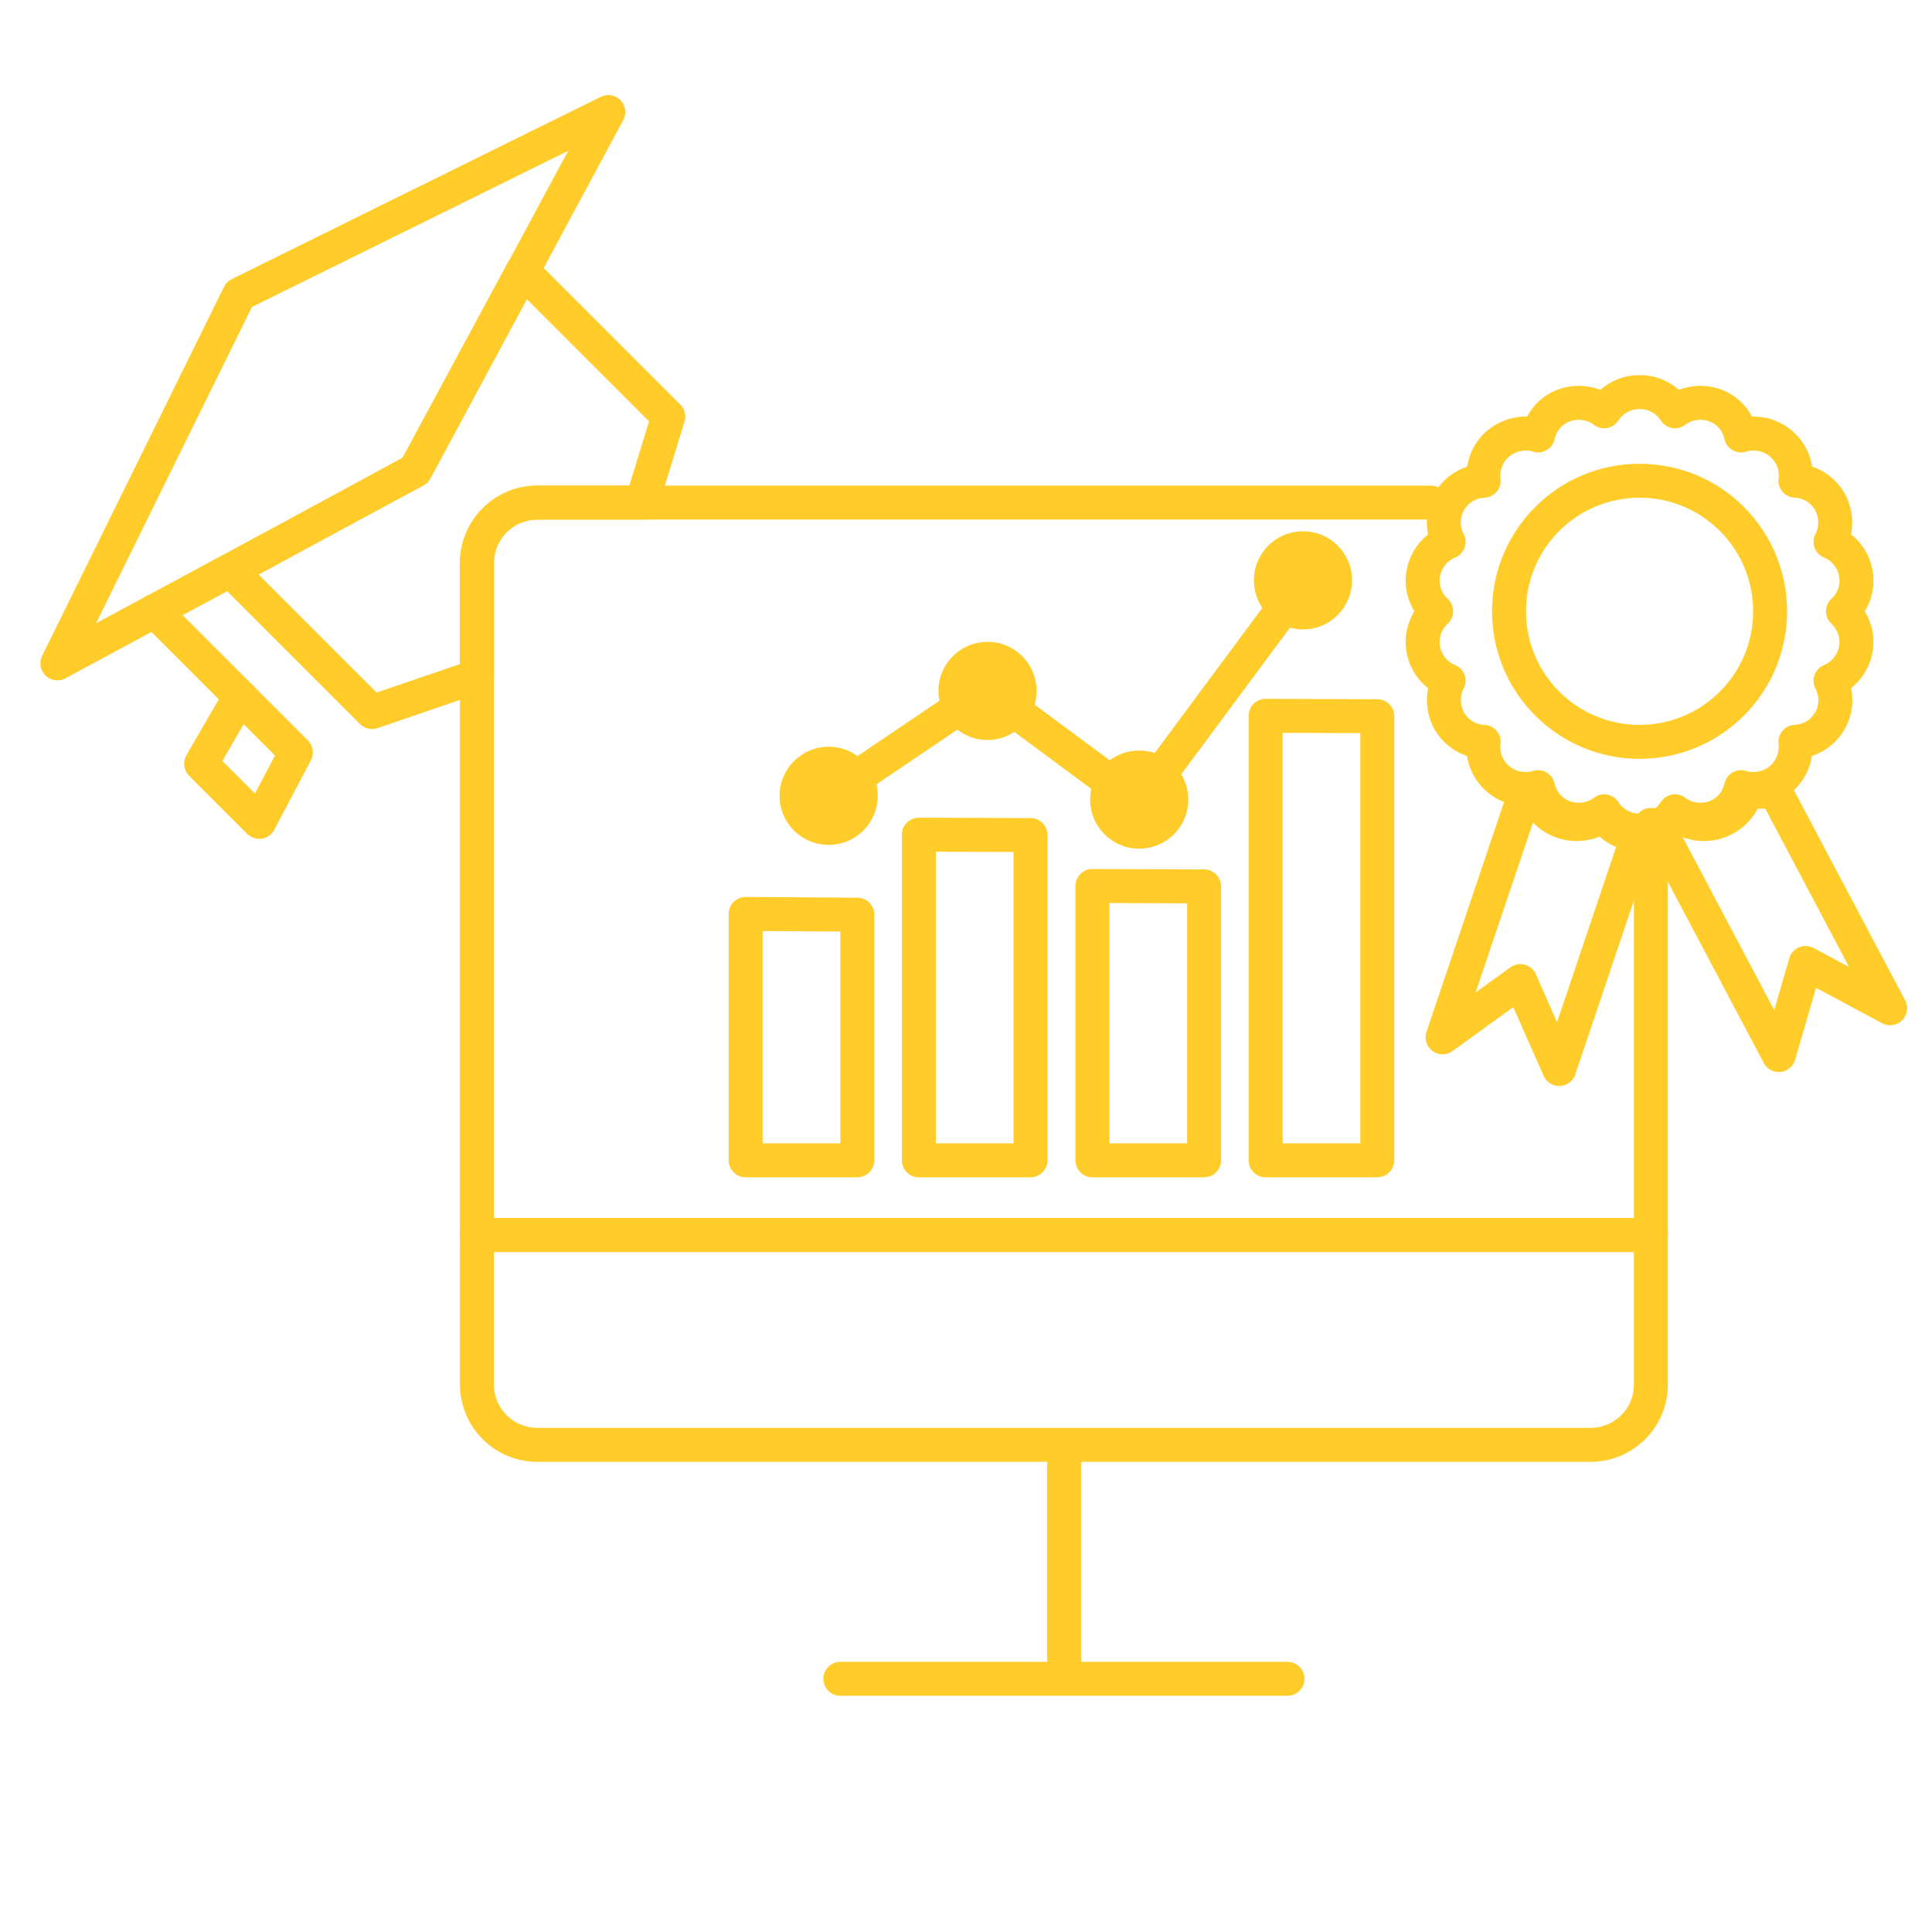 <svg enable-background="new 0 0 512 512" viewBox="0 0 512 512" xmlns="http://www.w3.org/2000/svg" width="300" height="300" version="1.1" xmlns:xlink="http://www.w3.org/1999/xlink" xmlns:svgjs="http://svgjs.dev/svgjs"><g transform="matrix(1,0,0,1,0,0)"><g id="book"/><g id="online_learning"/><g id="online_learning_1_"/><g id="online_courses"/><g id="write"/><g id="test"/><g id="Online_quiz"/><g id="Timer"/><g id="dash_board"/><g id="Report_cord"/><g id="chart"><g id="XMLID_165_"><g id="art_board_24" style="fill:none;stroke:#000;stroke-width:9;stroke-linecap:round;stroke-linejoin:round;stroke-miterlimit:10"><path id="XMLID_4105_" d="m161.2 29.7-51.1 95-94.9 51.1 48.2-97.8z" fill="none" stroke="#ffcc29ff" data-original-stroke-color="#000000ff" stroke-width="9" data-original-stroke-width="9"/><path id="XMLID_4107_" d="m78.4 199.4-9.7 18.4-15.4-15.4 10.3-17.8z" fill="none" stroke="#ffcc29ff" data-original-stroke-color="#000000ff" stroke-width="9" data-original-stroke-width="9"/><path id="XMLID_4108_" d="m40.9 161.9 23.7 23.7" fill="none" stroke="#ffcc29ff" data-original-stroke-color="#000000ff" stroke-width="9" data-original-stroke-width="9"/><path id="XMLID_522_" d="m126.4 149.2c0-8.9 7.2-16 16-16h27.7l7-22.8-38.6-38.6-28.5 52.8-48.9 26.6 37.5 37.5 27.8-9.5z" fill="none" stroke="#ffcc29ff" data-original-stroke-color="#000000ff" stroke-width="9" data-original-stroke-width="9"/></g><g id="XMLID_195_"><g id="XMLID_196_"><g id="XMLID_331_" style="fill:none;stroke:#000;stroke-width:9;stroke-linecap:round;stroke-linejoin:round;stroke-miterlimit:10"><g id="XMLID_336_"><path id="XMLID_338_" d="m282 383.6v61.2" fill="none" stroke="#ffcc29ff" data-original-stroke-color="#000000ff" stroke-width="9" data-original-stroke-width="9"/><path id="XMLID_337_" d="m222.7 444.9h118.5" fill="none" stroke="#ffcc29ff" data-original-stroke-color="#000000ff" stroke-width="9" data-original-stroke-width="9"/></g><path id="XMLID_335_" d="m379.2 133.2h-236.8c-8.9 0-16 7.2-16 16v178.1h311.1v-108.7" fill="none" stroke="#ffcc29ff" data-original-stroke-color="#000000ff" stroke-width="9" data-original-stroke-width="9"/><path id="XMLID_334_" d="m142.4 382.9h279.1c8.9 0 16-7.2 16-16v-39.6h-311.1v39.6c0 8.9 7.2 16 16 16z" fill="none" stroke="#ffcc29ff" data-original-stroke-color="#000000ff" stroke-width="9" data-original-stroke-width="9"/></g></g><g id="XMLID_199_"><g id="XMLID_215_"><g id="XMLID_218_" style="fill:none;stroke:#000;stroke-width:9;stroke-linecap:round;stroke-linejoin:round;stroke-miterlimit:10"><path id="XMLID_223_" d="m273.1 307.5h-29.6v-86.3l29.6.1z" fill="none" stroke="#ffcc29ff" data-original-stroke-color="#000000ff" stroke-width="9" data-original-stroke-width="9"/><path id="XMLID_222_" d="m227.2 307.5h-29.6v-65.3l29.6.2z" fill="none" stroke="#ffcc29ff" data-original-stroke-color="#000000ff" stroke-width="9" data-original-stroke-width="9"/><path id="XMLID_221_" d="m319.1 307.5h-29.6v-72.7l29.6.1z" fill="none" stroke="#ffcc29ff" data-original-stroke-color="#000000ff" stroke-width="9" data-original-stroke-width="9"/><path id="XMLID_220_" d="m365 307.5h-29.6v-117.8l29.6.1z" fill="none" stroke="#ffcc29ff" data-original-stroke-color="#000000ff" stroke-width="9" data-original-stroke-width="9"/></g></g><g id="XMLID_200_"><path id="XMLID_214_" d="m216.9 212.8 44.4-30 40.5 30 45.3-61.1" style="stroke-linecap: round; stroke-linejoin: round; stroke-miterlimit: 10;" fill="none" stroke="#ffcc29ff" data-original-stroke-color="#000000ff" stroke-width="9" data-original-stroke-width="9"/><g id="XMLID_201_"><path id="XMLID_205_" d="m219.6 223.9c-7.2 0-13-5.8-13-13s5.8-13 13-13 13 5.8 13 13-5.8 13-13 13z" fill="#ffcc29ff" data-original-color="#000000ff" stroke="none"/><path id="XMLID_204_" d="m261.7 196.1c-7.2 0-13-5.8-13-13s5.8-13 13-13 13 5.8 13 13-5.9 13-13 13z" fill="#ffcc29ff" data-original-color="#000000ff" stroke="none"/><path id="XMLID_203_" d="m301.9 224.9c-7.2 0-13-5.8-13-13s5.8-13 13-13 13 5.8 13 13-5.8 13-13 13z" fill="#ffcc29ff" data-original-color="#000000ff" stroke="none"/><path id="XMLID_216_" d="m345.3 166.8c-7.2 0-13-5.8-13-13s5.8-13 13-13 13 5.8 13 13-5.8 13-13 13z" fill="#ffcc29ff" data-original-color="#000000ff" stroke="none"/></g></g></g></g><g id="XMLID_30_" style="fill:none;stroke:#000;stroke-width:9;stroke-linecap:round;stroke-linejoin:round;stroke-miterlimit:10"><g id="XMLID_192_"><path id="XMLID_194_" d="m470.2 209.2c-2.4.8-4.9.9-7.3.1-.8 3.7-3.5 7-7.4 8.4-3.9 1.4-8 .6-11-1.7-1.1 1.8-2.7 3.2-4.6 4.1l31.5 59.5 7.1-24.4 22.4 12z" fill="none" stroke="#ffcc29ff" data-original-stroke-color="#000000ff" stroke-width="9" data-original-stroke-width="9"/><path id="XMLID_193_" d="m424.9 216c-3 2.3-7.2 3.1-11 1.7-3.9-1.4-6.5-4.6-7.4-8.4-.7.2-1.4.4-2.2.4l-22 65.2 20.6-14.9 10.3 23.3 20.9-62c-3.8-.2-7.2-2.2-9.2-5.3z" fill="none" stroke="#ffcc29ff" data-original-stroke-color="#000000ff" stroke-width="9" data-original-stroke-width="9"/></g><path id="XMLID_178_" d="m488.4 162c2.7-2.5 4.1-6.2 3.4-10.1-.7-3.9-3.3-6.9-6.7-8.3 1.7-3.2 1.7-7.3-.2-10.7-2-3.4-5.5-5.4-9.1-5.5.5-3.6-.9-7.4-3.9-9.9-3-2.5-7-3.2-10.5-2.1-.8-3.6-3.3-6.7-7-8-3.7-1.3-7.6-.6-10.5 1.6-2-3.1-5.4-5.1-9.4-5.1-3.9 0-7.4 2-9.4 5.1-2.9-2.2-6.8-2.9-10.5-1.6-3.7 1.3-6.2 4.4-7 8-3.5-1.1-7.4-.4-10.5 2.1-3 2.5-4.3 6.3-3.9 9.9-3.7.2-7.1 2.1-9.1 5.5-2 3.4-1.9 7.4-.2 10.7-3.4 1.4-6 4.5-6.7 8.3-.7 3.9.7 7.6 3.4 10.1-2.7 2.5-4.1 6.2-3.4 10.1.7 3.9 3.3 6.9 6.7 8.3-1.7 3.2-1.7 7.3.2 10.7 2 3.4 5.5 5.4 9.1 5.5-.5 3.6.9 7.4 3.9 9.9 3 2.5 7 3.2 10.5 2.1.8 3.6 3.3 6.7 7 8 3.7 1.3 7.6.6 10.5-1.6 2 3.1 5.4 5.1 9.4 5.1 3.9 0 7.4-2 9.4-5.1 2.9 2.2 6.8 2.9 10.5 1.6 3.7-1.3 6.2-4.4 7-8 3.5 1.1 7.4.4 10.5-2.1 3-2.5 4.3-6.3 3.9-9.9 3.7-.2 7.1-2.1 9.1-5.5 2-3.4 1.9-7.4.2-10.7 3.4-1.4 6-4.5 6.7-8.3.7-3.8-.7-7.6-3.4-10.1z" fill="none" stroke="#ffcc29ff" data-original-stroke-color="#000000ff" stroke-width="9" data-original-stroke-width="9"/><circle id="XMLID_177_" cx="434.5" cy="162" r="34.6" fill="none" stroke="#ffcc29ff" data-original-stroke-color="#000000ff" stroke-width="9" data-original-stroke-width="9"/></g></g></g><g id="chart_1_"/><g id="chart_2_"/><g id="PASS"/><g id="FAIL"/><g id="payment"/><g id="swipping_mechaine"/><g id="internet_banking"/><g id="subscription"/><g id="downloard"/><g id="Zip_file"/><g id="share"/><g id="BOARD"/><g id="EMAIL"/><g id="CHAT"/><g id="call"/><g id="video"/><g id="heat_set"/><g id="Speaker"/><g id="book_store"/><g id="certificate"/><g id="cloud_storage"/><g id="mobile_elearning"/><g id="free_course"/><g id="rating"/><g id="premium"/><g id="instructor"/><g id="calendar"/><g id="user"/><g id="mobile_books"/></g></svg>